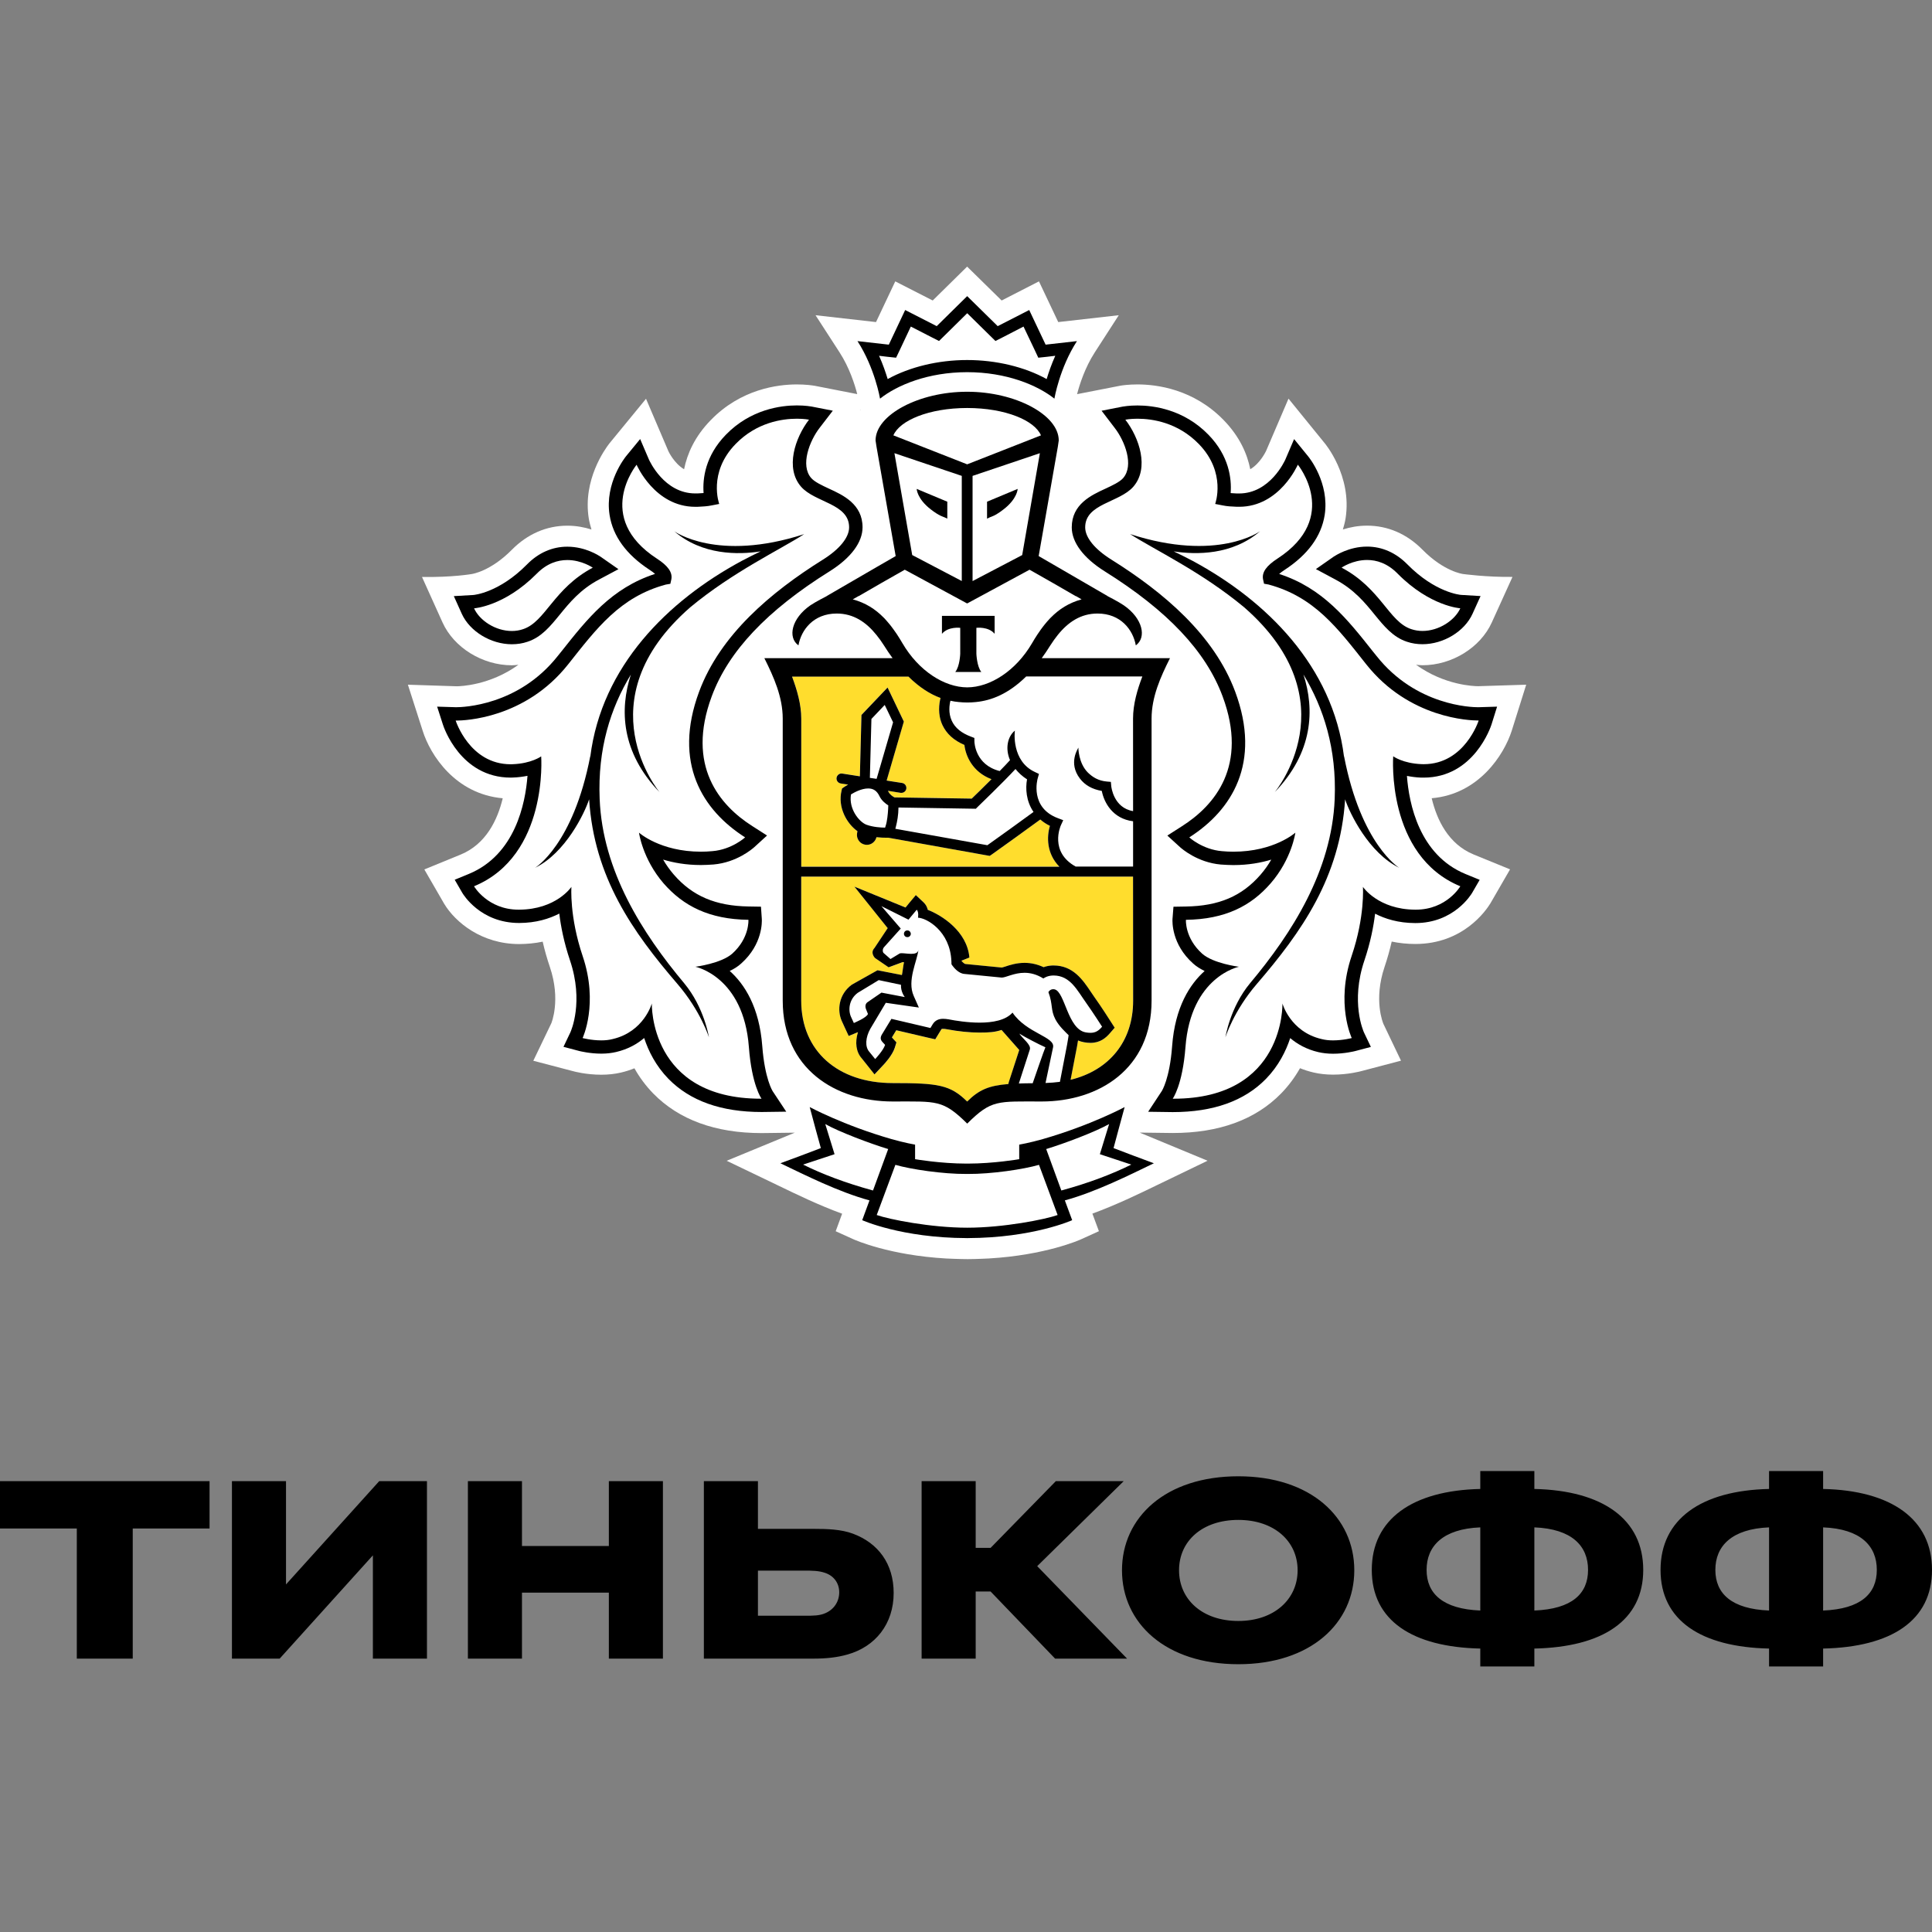 <?xml version="1.0" encoding="UTF-8"?> <svg xmlns="http://www.w3.org/2000/svg" width="500" height="500" viewBox="0 0 500 500" fill="none"><rect x="0" y="0" width="500" height="500" fill="#808080" stroke="none"/> <path d="M391.223 189.153L394.98 177.2L382.551 177.587C381.501 177.587 373.868 177.372 366.463 172.035C367.015 172.089 367.567 172.165 368.13 172.165C375.752 172.165 383.125 167.603 386.08 161.083L391.429 149.302C384.727 149.388 378.599 148.549 378.599 148.549C378.545 148.539 373.717 147.925 368.13 142.256C364.124 138.189 359.166 136.037 353.796 136.037C351.446 136.037 349.346 136.457 347.538 137.027C347.819 136.069 348.09 135.101 348.242 134.1C349.952 123.073 342.807 114.66 342.807 114.671L333.463 103.169L327.671 116.682C327.65 116.726 326.187 119.888 323.568 121.438C322.778 117.468 320.84 113.003 316.693 108.732C308.876 100.684 299.359 99.49 294.379 99.49C292.073 99.49 290.427 99.737 290.027 99.802L278.745 102.008C279.395 99.501 280.781 95.144 283.314 91.216L289.54 81.577L273.873 83.352L268.882 72.819L259.225 77.768L250.293 69L241.383 77.768L231.693 72.819L226.712 83.352L211.057 81.577L217.294 91.216C219.827 95.144 221.213 99.49 221.851 101.997L211.09 99.888L210.722 99.823C210.18 99.737 208.546 99.49 206.228 99.49C201.249 99.49 191.732 100.695 183.936 108.732C179.779 112.992 177.841 117.468 177.04 121.438C174.442 119.91 172.991 116.79 172.991 116.79L167.188 103.202L157.693 114.778C156.534 116.274 150.807 124.181 152.366 134.122C152.529 135.112 152.789 136.08 153.07 137.037C151.273 136.467 149.172 136.048 146.823 136.048C141.453 136.048 136.494 138.2 132.478 142.266C126.912 147.915 122.106 148.549 122.149 148.549C122.149 148.549 117.071 149.453 109.211 149.313L114.527 161.094C117.482 167.625 124.867 172.175 132.478 172.175C133.051 172.175 133.603 172.1 134.166 172.046C126.782 177.382 119.15 177.597 118.23 177.609L105.562 177.2L109.395 189.142C111.322 195.296 117.764 205.495 130.106 206.592C128.764 212.186 125.787 218.448 119.248 221.149L109.818 225.011L114.96 233.909C117.861 238.707 124.672 244.323 134.372 244.323C136.472 244.312 138.497 244.108 140.446 243.699C140.944 245.894 141.572 248.088 142.308 250.262C145.199 258.804 142.708 264.765 142.676 264.829L138.02 274.522L148.414 277.245C148.544 277.288 151.684 278.137 155.614 278.137C157.401 278.137 159.1 277.955 160.703 277.578C161.915 277.298 163.074 276.921 164.189 276.47C165.531 278.869 167.166 281.053 169.072 283.011C175.73 289.8 185.16 293.242 197.113 293.242H197.156L205.687 293.135L188.062 300.408L201.443 306.831C206.304 309.187 212.075 311.973 217.943 314.104L216.276 318.644L220.888 320.731C221.3 320.914 230.166 324.862 244.913 325.701C244.913 325.701 248.474 325.863 250.434 325.863C252.394 325.863 255.912 325.691 255.912 325.691C270.56 324.83 279.363 320.924 279.774 320.731L284.397 318.633L282.708 314.082C288.749 311.887 294.726 308.993 299.381 306.734L312.514 300.397L294.942 293.113L303.506 293.221C315.469 293.221 324.91 289.778 331.558 282.979C333.453 281.031 335.087 278.848 336.441 276.449C337.556 276.9 338.725 277.277 339.937 277.556C341.529 277.933 343.229 278.116 345.015 278.116C348.88 278.116 352.052 277.266 352.139 277.245L362.576 274.501L358.028 264.99C357.921 264.743 355.431 258.793 358.321 250.24C359.058 248.056 359.674 245.861 360.173 243.677C362.132 244.087 364.179 244.301 366.29 244.301C378.643 244.301 384.565 235.662 385.713 233.79L390.801 224.99L381.371 221.138C374.821 218.438 371.855 212.165 370.523 206.582C382.692 205.549 389.231 195.35 391.223 189.153ZM222.675 106.117L222.545 106.15L222.652 106.01L222.675 106.117Z" fill="white"></path> <path d="M250.305 105.59C240.323 105.601 232.842 108.85 231.207 112.669L250.305 120.157L269.403 112.669C267.779 108.85 260.298 105.601 250.305 105.59Z" fill="white"></path> <path d="M250.499 303.818H250.477H250.315H250.131H250.121C244.068 303.861 235.742 302.623 231.726 301.462L226.897 314.447C230.08 315.577 240.864 317.729 250.315 317.729C259.745 317.729 270.54 315.566 273.712 314.447L268.894 301.462C264.866 302.634 256.551 303.861 250.499 303.818Z" fill="white"></path> <path d="M287.04 290.908C283.445 292.931 275.423 295.965 270.757 297.374L274.676 308.101C281.897 306.143 287.852 303.851 292.778 301.398L284.647 298.708L287.04 290.908Z" fill="white"></path> <path d="M213.581 290.908L215.984 298.708L207.843 301.398C212.758 303.851 218.745 306.143 225.934 308.101L229.853 297.374C225.209 295.965 217.175 292.921 213.581 290.908Z" fill="white"></path> <path d="M250.307 93.175C257.831 93.175 265.215 94.961 270.888 98.102C271.408 96.37 272.133 94.272 273.118 92.078L270.975 92.335L268.723 92.572L267.769 90.539L264.901 84.514L259.671 87.225L257.636 88.258L256.012 86.666L250.328 81.071L244.655 86.666L243.031 88.258L240.996 87.225L235.734 84.514L232.898 90.539L231.923 92.572L229.671 92.335L227.527 92.078C228.512 94.283 229.227 96.37 229.757 98.102C235.442 94.961 242.804 93.175 250.307 93.175Z" fill="white"></path> <path d="M365.187 162.805C366.16 163.139 367.157 163.289 368.142 163.289C372.396 163.289 376.511 160.557 377.929 157.426C377.929 157.426 370.123 156.952 361.733 148.486C359.058 145.742 356.232 144.924 353.807 144.924C350.04 144.924 347.214 146.904 347.214 146.904C357.348 152.262 359.415 160.869 365.187 162.805Z" fill="white"></path> <path d="M132.467 163.289C133.452 163.289 134.448 163.139 135.401 162.805C141.194 160.869 143.272 152.262 153.406 146.904C153.406 146.904 150.569 144.924 146.823 144.924C144.388 144.924 141.561 145.742 138.876 148.486C130.496 156.952 122.69 157.426 122.69 157.426C124.087 160.557 128.212 163.289 132.467 163.289Z" fill="white"></path> <path d="M367.937 197.781C368.111 197.792 368.263 197.792 368.446 197.792C379.067 197.792 382.672 186.484 382.672 186.484H382.467C380.518 186.484 364.722 186.033 353.559 171.928C346.208 162.654 340.189 154.499 328.29 151.293L327.121 151.088L326.861 149.905C326.536 148.097 327.781 146.409 330.608 144.58C347.02 133.896 335.88 120.276 335.88 120.276C335.88 120.276 331.192 131.174 320.7 131.174C320.451 131.174 320.181 131.164 319.921 131.164C318.73 131.099 317.583 131.056 316.424 130.809L314.486 130.432C314.486 130.432 317.474 122.352 310.264 114.929C304.829 109.323 298.214 108.376 294.392 108.376C292.465 108.376 291.241 108.624 291.241 108.624C294.868 113.336 297.488 121.147 293.298 125.967C289.682 130.109 280.848 130.313 280.848 136.489C280.848 139.103 283.305 142.159 287.723 144.902C301.007 153.218 314.194 164.246 319.672 179.028C326.526 197.469 318.806 209.702 307.785 216.717C307.785 216.717 311.238 219.879 316.251 220.278C317.269 220.374 318.265 220.418 319.196 220.418C329.774 220.418 335.241 215.49 335.241 215.49C335.241 215.49 334.342 222.3 328.832 228.626C323.754 234.468 317.084 237.9 306.918 238.05C306.918 238.05 306.594 242.742 311.097 246.797C313.978 249.358 320.636 250.197 320.636 250.197C320.636 250.197 308.174 252.703 306.8 270.994C306.052 280.903 303.508 284.345 303.508 284.345H303.735C332.653 284.345 331.906 259.697 331.906 259.697C331.906 259.697 333.92 266.992 341.986 268.896C342.96 269.154 344 269.251 344.996 269.251C347.594 269.251 349.846 268.648 349.846 268.648C349.846 268.648 345.623 259.794 349.814 247.41C353.289 237.136 352.726 229.519 352.726 229.519C352.726 229.519 356.624 235.372 366.281 235.426H366.378C374.423 235.426 377.93 229.369 377.93 229.369C358.648 221.418 360.554 195.748 360.554 195.748C360.554 195.748 363.055 197.598 367.937 197.781ZM362.134 224.591C354.296 220.751 349.337 210.551 348.135 206.872C346.837 227.098 336.898 241.139 325.28 254.651C319.25 261.655 317.149 268.465 317.149 268.465C317.149 268.465 318.308 260.751 323.527 254.468C334.364 241.526 344.66 225.42 345.429 206.797C345.959 193.8 342.592 183.257 337.341 174.575C340.275 183.622 339.864 194.704 329.893 205.043C329.893 205.043 349.738 181.407 321.99 157.178C310.881 147.957 298.733 142.266 292.476 138.232C315.082 145.559 326.114 137.49 326.114 137.49C318.893 143.709 309.549 143.6 303.757 142.707C305.327 143.471 306.961 144.267 308.727 145.203C327.781 155.488 344.909 172.412 347.832 195.855V195.672C352.271 218.685 362.134 224.591 362.134 224.591Z" fill="white"></path> <path d="M179.975 250.197C179.975 250.197 186.634 249.369 189.514 246.797C194.007 242.742 193.693 238.05 193.693 238.05C183.516 237.911 176.858 234.468 171.747 228.637C166.28 222.311 165.37 215.501 165.37 215.501C165.37 215.501 170.837 220.428 181.404 220.428C182.357 220.428 183.342 220.385 184.36 220.288C189.373 219.89 192.837 216.727 192.837 216.727C181.816 209.712 174.086 197.469 180.928 179.028C186.417 164.257 199.593 153.218 212.878 144.902C217.295 142.159 219.752 139.114 219.752 136.489C219.752 130.313 210.929 130.109 207.313 125.967C203.123 121.147 205.753 113.325 209.369 108.624C209.369 108.624 208.168 108.376 206.23 108.376C202.419 108.376 195.804 109.323 190.369 114.929C183.137 122.352 186.136 130.432 186.136 130.432L184.197 130.809C183.039 131.056 181.881 131.099 180.701 131.164C180.43 131.164 180.192 131.174 179.932 131.174C169.419 131.174 164.753 120.287 164.753 120.287C164.753 120.287 153.612 133.907 170.015 144.59C172.841 146.419 174.074 148.109 173.75 149.916L173.49 151.1L172.299 151.304C160.422 154.51 154.392 162.665 147.041 171.939C135.9 186.022 120.125 186.484 118.155 186.484H117.938C117.938 186.484 121.544 197.792 132.165 197.792C132.338 197.792 132.489 197.792 132.674 197.781C137.557 197.609 140.069 195.748 140.069 195.748C140.069 195.748 141.952 221.407 122.692 229.369C122.692 229.369 126.199 235.426 134.244 235.426H134.341C144.009 235.372 147.896 229.519 147.896 229.519C147.896 229.519 147.333 237.136 150.797 247.41C154.987 259.794 150.787 268.648 150.787 268.648C150.787 268.648 153.039 269.251 155.626 269.251C156.633 269.251 157.662 269.154 158.625 268.896C166.68 266.992 168.705 259.697 168.705 259.697C168.705 259.697 167.968 284.345 196.887 284.345H197.092C197.092 284.345 194.559 280.903 193.823 270.994C192.437 252.703 179.975 250.197 179.975 250.197ZM175.331 254.651C163.714 241.139 153.786 227.098 152.476 206.872C151.274 210.541 146.337 220.751 138.499 224.591C138.499 224.591 148.351 218.685 152.779 195.672V195.855C155.713 172.423 172.83 155.488 191.896 145.203C193.639 144.257 195.295 143.46 196.854 142.707C191.062 143.6 181.719 143.709 174.497 137.49C174.497 137.49 185.53 145.559 208.124 138.232C201.866 142.266 189.73 147.957 178.622 157.178C150.863 181.407 170.719 205.043 170.719 205.043C160.736 194.694 160.336 183.622 163.27 174.575C158.008 183.268 154.652 193.8 155.193 206.797C155.951 225.42 166.247 241.526 177.063 254.468C182.292 260.741 183.472 268.465 183.472 268.465C183.472 268.465 181.35 261.655 175.331 254.651Z" fill="white"></path> <path d="M228.925 160.082C229.401 160.589 229.866 161.137 230.31 161.686C230.419 161.815 230.516 161.933 230.624 162.084C231.035 162.633 231.459 163.213 231.859 163.805C231.945 163.924 232.032 164.064 232.129 164.203C232.617 164.935 233.071 165.688 233.526 166.463C237.694 173.618 244.374 177.888 250.296 177.9C256.23 177.888 262.888 173.618 267.078 166.463C267.543 165.667 268.009 164.892 268.496 164.171C268.572 164.064 268.648 163.967 268.712 163.859C269.124 163.246 269.557 162.644 270.012 162.062C270.109 161.933 270.196 161.826 270.282 161.719C270.748 161.148 271.224 160.589 271.711 160.072C271.798 159.986 271.863 159.911 271.939 159.846C274.061 157.684 276.595 156.038 279.907 155.123L278.435 154.273H278.348L272.481 150.884L266.45 147.452L250.34 156.167L250.296 156.134L250.264 156.167L234.143 147.452L228.123 150.874L222.244 154.263H222.18L220.686 155.112C224.009 156.027 226.532 157.651 228.665 159.814C228.762 159.9 228.827 159.997 228.925 160.082ZM243.779 159.383H250.6H257.409V164.032C255.807 162.084 252.689 162.482 252.689 162.482V169.185C252.689 169.185 252.808 172.477 253.967 173.908H250.6H247.222C248.401 172.487 248.51 169.185 248.51 169.185V162.482C248.51 162.482 245.403 162.084 243.779 164.032V159.383Z" fill="white"></path> <path d="M248.907 150.367V123.158L231.476 117.284L236.078 143.653L248.907 150.367ZM245.161 129.839V134.207L244.316 133.82C244.273 133.787 243.039 133.508 240.873 131.808C237.3 129.054 237.236 126.515 237.236 126.515L245.161 129.839Z" fill="white"></path> <path d="M264.541 143.653L269.121 117.284L251.701 123.158V150.367L264.541 143.653ZM255.447 129.839L263.372 126.526C263.372 126.526 263.307 129.065 259.723 131.819C257.569 133.518 256.324 133.799 256.281 133.831L255.436 134.218V129.839H255.447Z" fill="white"></path> <path d="M224.253 213.446C225.953 214.06 228.01 214.189 229.06 214.189C229.104 214.06 229.158 213.898 229.212 213.704C229.31 213.393 229.396 213.091 229.461 212.747C229.753 211.241 229.862 209.53 229.883 208.433C229.169 207.992 228.162 207.206 227.599 206.034C226.949 204.678 226.029 204.054 224.675 204.054C222.922 204.054 221.038 205.098 220.237 205.592C219.598 209.347 222.38 212.758 224.253 213.446Z" fill="white"></path> <path d="M262.81 199.006C259.572 202.502 253.239 208.592 252.925 208.904L252.546 209.291L232.528 208.979C232.517 210.948 232.192 212.626 231.878 213.853C231.824 214.057 231.77 214.273 231.716 214.488L255.534 218.738C258.013 217.016 264.834 212.067 267.476 210.131C265.548 207.333 265.365 204.02 265.798 201.685C264.542 200.878 263.578 199.974 262.81 199.006Z" fill="white"></path> <path d="M265.525 175.081C260.913 179.631 256.485 181.31 252.533 181.697C251.818 181.772 251.093 181.815 250.357 181.815H250.303H250.259C249.523 181.815 248.787 181.772 248.073 181.697C247.38 181.632 246.654 181.525 245.929 181.363C245.669 182.386 245.344 184.526 246.276 186.549C247.109 188.389 248.809 189.755 251.288 190.659L252.122 190.981L252.133 191.875C252.133 192.144 252.327 197.932 258.683 199.535C259.722 198.47 260.664 197.512 261.357 196.716C260.058 193.682 260.74 190.584 262.623 189.067C262.537 189.389 261.715 196.985 267.842 199.803L268.849 200.277L268.546 201.343C268.448 201.665 266.402 209.013 273.818 211.746L275.128 212.241L274.544 213.51C274.414 213.79 271.501 220.461 278.354 224.248H293.219V212.52C287.937 211.875 285.695 207.658 285.121 204.667C282.663 204.247 280.759 203.193 279.459 201.471C276.341 197.394 279.026 193.661 279.059 193.456C279.047 193.489 279.059 197.469 281.527 199.922C282.75 201.105 284.201 202.02 286.399 202.225L287.482 202.322L287.579 203.419C287.601 203.655 288.196 209.035 293.231 209.885L293.219 185.936C293.219 182.224 294.313 178.491 295.623 175.048H265.525V175.081Z" fill="white"></path> <path d="M225.521 186.053L225.121 201.309L226.864 201.567L231.13 186.935L228.964 182.438L225.521 186.053Z" fill="white"></path> <path d="M272.555 256.017C272.685 256.017 272.836 256.039 272.977 256.072C275.629 256.824 276.301 266.335 280.956 267.186C281.411 267.282 281.833 267.304 282.201 267.304C283.544 267.304 284.345 266.733 285.211 265.722C285.211 265.722 282.872 262.064 281.119 259.6C278.791 256.373 276.983 252.468 272.651 252.468C272.555 252.468 272.425 252.468 272.316 252.478C270.887 252.553 270.011 253.242 270.011 253.242C268.256 252.144 266.621 251.768 265.138 251.768C262.421 251.768 260.31 253.005 259.259 253.005H259.216L249.537 252.059C248.021 251.919 246.831 250.401 246.398 249.81C246.289 249.649 246.235 249.552 246.235 249.552C246.235 249.293 246.235 249.025 246.213 248.788C245.888 240.923 239.761 237.556 237.584 237.502C237.584 237.502 237.844 236.006 237.249 235.436L235.116 238.008L228.111 234.511L233.102 240.31L228.869 245.033C228.339 245.571 228.404 246.302 228.62 246.604L230.45 248.207L232.766 246.808C232.886 246.722 233.091 246.701 233.351 246.701C233.99 246.701 234.953 246.862 235.82 246.862C236.762 246.862 237.584 246.658 237.682 245.776C237.39 248.691 234.672 253.758 236.458 257.739L237.78 260.741L229.226 259.514L225.22 266.238C223.986 268.476 223.791 270.897 224.982 272.21L226.477 274.071C226.477 274.071 228.577 271.855 229.053 270.402L228.371 269.66C227.797 269.036 227.83 268.476 228.177 267.798L230.687 263.657L240.789 266.023L241.319 265.12C242.002 263.99 242.987 263.646 244.07 263.646C244.513 263.646 244.968 263.7 245.444 263.775C247.318 264.14 250.403 264.635 253.489 264.635C256.877 264.635 260.234 264.033 262.02 262.042C265.679 267.433 273.096 268.293 272.511 271.026L270.563 280.257C271.851 280.203 273.096 280.117 274.276 279.956L276.127 270.348C276.333 269.304 276.528 267.895 276.528 267.895C275.813 267.174 274.081 265.646 273.106 263.796C271.796 261.3 272.511 259.999 271.288 256.749C271.331 256.771 271.699 256.017 272.555 256.017ZM234.769 242.526C234.271 242.516 233.914 242.096 233.936 241.601C233.979 241.128 234.38 240.752 234.867 240.794C235.365 240.816 235.722 241.246 235.701 241.719C235.657 242.193 235.246 242.558 234.769 242.526Z" fill="white"></path> <path d="M220.975 264.753C220.975 264.753 224.32 263.387 224.623 262.408L224.18 261.3C223.865 260.579 223.909 259.793 224.515 259.363L228.131 256.878L234.173 258.029C234.173 258.029 233.079 256.674 233.188 254.855L227.428 253.64L221.993 256.931C219.665 258.664 219.492 261.493 220.26 263.172L220.975 264.753Z" fill="white"></path> <path d="M263.674 280.396C264.756 280.353 265.947 280.331 267.258 280.331C267.258 280.331 270.365 271.305 270.538 271.014C268.795 270.25 265.179 268.346 263.782 267.474C264.703 268.841 266.943 270.411 266.5 271.617L263.674 280.396Z" fill="white"></path> <path d="M293.253 226.863H207.365V258.966C207.365 272.092 216.925 280.311 231.032 280.311C242.823 280.311 245.93 280.763 250.315 285.088C253.335 282.097 255.836 280.978 260.968 280.558L261.087 280.064L263.794 271.747C263.642 271.564 259.214 266.561 259.214 266.561C257.46 267.142 255.988 267.239 253.509 267.239C250.964 267.239 248.095 266.949 244.988 266.368C244.674 266.293 244.382 266.271 244.089 266.271C243.71 266.271 243.678 266.303 243.58 266.486L243.039 267.368L242.054 268.983L240.203 268.563L231.963 266.637L230.838 268.487L231.011 268.681L232.017 269.779L231.574 271.21C230.968 273.081 228.997 275.265 228.401 275.868L226.344 278.062L224.472 275.707L223.064 273.953C221.581 272.307 221.234 269.779 222.068 267.132C222.046 267.153 222.014 267.164 221.981 267.164L219.653 268.122L218.603 265.862L217.867 264.259C216.6 261.44 217.066 257.32 220.476 254.835L227.113 251.112L233.425 252.349C233.577 251.747 233.804 249.595 233.988 249.047C233.869 249.036 233.75 249.004 233.631 249.004L229.993 250.348L226.485 247.938C226.485 247.938 225.11 246.626 226.355 245.313L229.755 240.203L221.148 229.466L234.378 234.866L235.254 233.78L237.041 231.661L239.066 233.575C239.64 234.124 239.964 234.802 240.126 235.48C243.775 236.889 250.304 241.053 250.877 247.82L248.831 248.638V248.691C249.297 249.24 249.686 249.466 249.806 249.487L259.247 250.413C259.485 250.37 259.788 250.262 260.124 250.165C261.293 249.768 263.057 249.197 265.147 249.197C266.847 249.197 268.493 249.584 270.073 250.316C270.658 250.101 271.372 249.94 272.195 249.886L272.65 249.875C277.706 249.875 280.218 253.63 282.231 256.62C282.567 257.137 282.903 257.632 283.25 258.116C285.014 260.591 287.32 264.216 287.417 264.367L288.457 265.981L287.179 267.455C286.194 268.584 284.722 269.908 282.188 269.908C281.668 269.908 281.095 269.854 280.478 269.735C279.936 269.638 279.449 269.477 278.973 269.284C278.896 269.779 278.799 270.37 278.702 270.876L277.045 279.461C286.952 277.041 293.243 269.606 293.243 258.977L293.253 226.863Z" fill="#FFDD2D"></path> <path d="M207.366 224.281H274.156C270.821 220.86 270.864 216.524 271.72 213.705C270.745 213.243 269.944 212.683 269.229 212.08C266.62 213.996 258.652 219.762 256.573 221.204L256.129 221.505L229.918 216.793H229.387C228.759 216.793 227.839 216.771 226.832 216.653C226.551 217.826 225.533 218.633 224.364 218.633C224.234 218.633 224.082 218.622 223.942 218.59C223.26 218.471 222.664 218.127 222.263 217.557C221.852 216.997 221.69 216.33 221.808 215.642L221.906 215.083C219.2 213.189 216.709 208.961 217.814 204.507L217.922 204.033L218.301 203.764C218.355 203.721 218.81 203.42 219.481 203.033L217.576 202.742C216.861 202.613 216.384 201.956 216.493 201.257C216.612 200.547 217.283 200.042 217.987 200.182L222.523 200.892L222.935 185.012L229.69 177.911L233.902 186.723L229.452 202L233.458 202.623C234.162 202.732 234.649 203.387 234.541 204.108C234.432 204.743 233.891 205.184 233.253 205.184C233.187 205.184 233.112 205.184 233.047 205.174L229.788 204.646C229.831 204.743 229.896 204.797 229.939 204.905C230.286 205.614 231.055 206.131 231.509 206.346L251.495 206.658C252.34 205.841 254.44 203.796 256.595 201.634C251.679 199.783 249.893 195.566 249.59 192.769C246.84 191.606 244.945 189.864 243.895 187.594C242.617 184.786 243.073 181.978 243.408 180.611C240.744 179.643 237.94 177.879 235.082 175.06H204.984C206.273 178.503 207.366 182.236 207.366 185.948V224.281Z" fill="#FFDD2D"></path> <path d="M234.875 240.794C234.387 240.75 233.975 241.127 233.943 241.601C233.911 242.095 234.279 242.515 234.777 242.526C235.253 242.569 235.675 242.203 235.719 241.719C235.719 241.245 235.372 240.805 234.875 240.794Z" fill="black"></path> <path d="M293.133 299.008L288.186 297.125L289.55 292.047L291.055 286.507C291.055 286.507 282.285 291.229 269.932 294.78C266.424 295.78 263.771 296.232 263.771 296.232V299.998C263.771 299.998 257.167 301.138 250.487 301.138H250.411H250.314H250.184H250.108C243.428 301.138 236.824 299.998 236.824 299.998V296.232C236.824 296.232 234.16 295.78 230.664 294.78C218.31 291.229 209.552 286.507 209.552 286.507L211.035 292.047L212.432 297.125L207.473 299.008L201.973 301.052C208.285 304.075 217.022 308.486 225.023 310.659L223.139 315.78C223.139 315.78 233.284 320.374 250.184 320.417V320.429H250.238H250.314H250.379H250.422V320.417C267.344 320.374 277.478 315.78 277.478 315.78L275.583 310.659C283.584 308.486 292.343 304.075 298.622 301.052L293.133 299.008ZM207.841 301.396L215.983 298.706L213.579 290.907C217.163 292.929 225.207 295.963 229.862 297.372L225.932 308.099C218.743 306.13 212.756 303.838 207.841 301.396ZM250.314 317.728C240.863 317.728 230.068 315.565 226.896 314.446L231.725 301.461C235.731 302.623 244.067 303.86 250.119 303.817H250.13H250.314H250.476H250.498C256.55 303.86 264.865 302.623 268.892 301.461L273.711 314.446C270.538 315.576 259.754 317.728 250.314 317.728ZM274.674 308.099L270.755 297.372C275.421 295.963 283.444 292.929 287.038 290.907L284.645 298.706L292.776 301.396C287.849 303.838 281.895 306.13 274.674 308.099Z" fill="black"></path> <path d="M250.303 96.317C260.372 96.317 268.428 99.63 272.877 103.17C272.877 103.17 274.198 95.262 278.713 88.28L270.603 89.195L266.359 80.233L258.207 84.406L250.303 76.639L242.421 84.406L234.258 80.233L230.025 89.195L221.916 88.28C226.431 95.262 227.752 103.17 227.752 103.17C232.212 99.63 240.246 96.317 250.303 96.317ZM229.657 92.336L231.909 92.573L232.883 90.539L235.72 84.514L240.982 87.215L243.017 88.248L244.641 86.656L250.314 81.061L255.998 86.656L257.622 88.248L259.657 87.215L264.887 84.514L267.756 90.539L268.709 92.573L270.961 92.336L273.104 92.077C272.119 94.283 271.394 96.37 270.874 98.102C265.201 94.961 257.817 93.175 250.293 93.175C242.8 93.175 235.427 94.961 229.733 98.102C229.203 96.37 228.488 94.272 227.503 92.077L229.657 92.336Z" fill="black"></path> <path d="M368.433 201.246C381.457 201.246 385.809 188.077 385.994 187.517L387.444 182.881L382.562 183.031H382.54C380.818 183.031 366.452 182.654 356.264 169.787L355.3 168.593C348.642 160.18 342.33 152.186 331.048 148.539C331.373 148.248 331.839 147.883 332.478 147.474C338.465 143.558 341.951 138.802 342.828 133.283C344.105 124.977 338.779 118.361 338.54 118.092L334.914 113.638L332.651 118.92C332.5 119.254 328.688 127.71 320.677 127.71H320.081C319.529 127.678 319.01 127.656 318.49 127.613C318.771 123.837 318.078 117.995 312.752 112.519C306.353 105.924 298.493 104.934 294.379 104.934C292.181 104.934 290.719 105.203 290.568 105.225L285.089 106.3L288.467 110.722C291.12 114.133 293.523 120.427 290.676 123.719C289.766 124.762 287.894 125.612 286.096 126.462C282.404 128.151 277.37 130.497 277.37 136.479C277.37 140.352 280.391 144.397 285.869 147.84C302.087 157.974 312.091 168.55 316.411 180.223C323.091 198.18 314.375 208.421 305.909 213.812L302.109 216.243L305.433 219.277C305.877 219.664 309.947 223.226 315.956 223.742C317.093 223.817 318.187 223.882 319.204 223.882C323.059 223.882 326.339 223.279 329.003 222.472C328.266 223.753 327.368 225.054 326.231 226.367C321.391 231.94 315.437 234.479 306.872 234.608L303.69 234.662L303.441 237.836C303.408 238.47 303.17 244.356 308.778 249.358C309.633 250.133 310.673 250.767 311.756 251.295C307.955 254.694 304.09 260.612 303.343 270.757C302.715 279.224 300.68 282.355 300.658 282.387L297.139 287.723L303.495 287.81C313.996 287.81 322.041 284.926 327.616 279.224C330.907 275.846 332.792 272.037 333.907 268.659C335.736 270.208 338.097 271.564 341.171 272.285C342.341 272.554 343.618 272.705 344.994 272.705C347.96 272.705 350.439 272.081 350.721 272.016L354.781 270.94L352.983 267.174C352.853 266.873 349.465 259.321 353.113 248.54C354.683 243.882 355.484 239.708 355.874 236.459C358.429 237.782 361.85 238.879 366.278 238.89C376.325 238.89 380.754 231.434 380.959 231.122L382.94 227.701L379.27 226.195C367.296 221.257 364.644 207.991 364.113 200.805C365.196 201.009 366.43 201.203 367.827 201.246H368.433ZM377.928 229.369C377.928 229.369 374.42 235.425 366.376 235.425H366.278C356.621 235.372 352.723 229.519 352.723 229.519C352.723 229.519 353.286 237.137 349.8 247.41C345.61 259.795 349.833 268.648 349.833 268.648C349.833 268.648 347.581 269.251 344.982 269.251C343.987 269.251 342.947 269.154 341.973 268.896C333.907 266.992 331.893 259.697 331.893 259.697C331.893 259.697 332.64 284.346 303.722 284.346H303.495C303.495 284.346 306.039 280.903 306.797 270.994C308.172 252.704 320.634 250.197 320.634 250.197C320.634 250.197 313.986 249.369 311.106 246.798C306.602 242.741 306.916 238.051 306.916 238.051C317.093 237.911 323.752 234.468 328.829 228.626C334.329 222.3 335.239 215.49 335.239 215.49C335.239 215.49 329.771 220.418 319.193 220.418C318.262 220.418 317.266 220.374 316.249 220.278C311.247 219.88 307.782 216.717 307.782 216.717C318.793 209.702 326.523 197.459 319.67 179.018C314.181 164.246 300.994 153.208 287.721 144.891C283.303 142.149 280.845 139.103 280.845 136.479C280.845 130.303 289.68 130.109 293.307 125.956C297.486 121.137 294.866 113.315 291.239 108.614C291.239 108.614 292.463 108.366 294.39 108.366C298.211 108.366 304.827 109.323 310.262 114.918C317.483 122.342 314.484 130.421 314.484 130.421L316.422 130.798C317.58 131.045 318.728 131.089 319.919 131.142C320.179 131.142 320.438 131.153 320.698 131.153C331.189 131.153 335.877 120.255 335.877 120.255C335.877 120.255 347.029 133.886 330.615 144.558C327.79 146.387 326.545 148.077 326.869 149.884L327.129 151.067L328.298 151.272C340.197 154.478 346.217 162.633 353.568 171.907C364.731 186.011 380.527 186.463 382.475 186.463H382.681C382.681 186.463 379.076 197.77 368.455 197.77C368.281 197.77 368.13 197.77 367.946 197.76C363.063 197.588 360.562 195.726 360.562 195.726C360.562 195.726 358.646 221.407 377.928 229.369Z" fill="black"></path> <path d="M345.557 149.959C350.418 152.53 353.243 155.973 355.723 159.028C358.159 162.008 360.476 164.881 364.092 166.075C365.38 166.516 366.745 166.721 368.13 166.721C373.566 166.721 379.022 163.418 381.09 158.845L383.169 154.262L378.134 153.961C377.896 153.95 371.421 153.369 364.211 146.043C361.244 143.041 357.661 141.459 353.795 141.459C349.075 141.459 345.578 143.805 345.189 144.041L340.555 147.28L345.557 149.959ZM353.807 144.923C356.232 144.923 359.057 145.741 361.731 148.485C370.122 156.952 377.928 157.425 377.928 157.425C376.51 160.546 372.396 163.288 368.141 163.288C367.155 163.288 366.17 163.138 365.185 162.804C359.415 160.868 357.347 152.261 347.202 146.903C347.202 146.903 350.038 144.923 353.807 144.923Z" fill="black"></path> <path d="M347.832 195.673V195.844C344.909 172.412 327.781 155.489 308.726 145.192C306.961 144.257 305.338 143.461 303.757 142.697C309.56 143.59 318.903 143.698 326.114 137.479C326.114 137.479 315.082 145.548 292.476 138.221C298.733 142.256 310.892 147.947 321.989 157.167C349.738 181.396 329.881 205.033 329.881 205.033C339.853 194.693 340.264 183.612 337.33 174.564C342.581 183.246 345.938 193.79 345.418 206.786C344.649 225.409 334.353 241.515 323.515 254.458C318.308 260.74 317.139 268.455 317.139 268.455C317.139 268.455 319.239 261.644 325.269 254.641C336.887 241.128 346.814 227.088 348.113 206.861C349.315 210.53 354.264 220.74 362.112 224.581C362.134 224.592 352.271 218.685 347.832 195.673Z" fill="black"></path> <path d="M199.95 282.375C199.938 282.343 197.925 279.212 197.276 270.745C196.517 260.599 192.663 254.683 188.852 251.282C189.957 250.766 190.974 250.131 191.829 249.346C197.427 244.343 197.189 238.458 197.156 237.823L196.94 234.649L193.735 234.596C185.193 234.456 179.227 231.917 174.388 226.355C173.262 225.042 172.352 223.74 171.616 222.46C174.28 223.267 177.538 223.869 181.403 223.869C182.443 223.869 183.514 223.805 184.651 223.73C190.66 223.213 194.731 219.663 195.186 219.265L198.51 216.231L194.709 213.799C186.211 208.398 177.527 198.157 184.196 180.211C188.517 168.538 198.51 157.962 214.749 147.827C220.228 144.384 223.227 140.339 223.227 136.466C223.227 130.485 218.203 128.128 214.512 126.45C212.715 125.6 210.841 124.75 209.931 123.706C207.074 120.425 209.488 114.12 212.13 110.71L215.529 106.288L210.029 105.212C209.867 105.191 208.427 104.922 206.218 104.922C202.104 104.922 194.266 105.912 187.856 112.507C182.519 117.993 181.815 123.836 182.086 127.601C181.566 127.644 181.047 127.666 180.505 127.698H179.92C171.887 127.698 168.087 119.241 167.935 118.908L165.672 113.625L162.013 118.08C161.807 118.349 156.459 124.976 157.758 133.271C158.624 138.79 162.11 143.545 168.097 147.462C168.747 147.87 169.202 148.236 169.527 148.527C158.256 152.173 151.955 160.178 145.296 168.592L144.333 169.786C134.156 182.653 119.757 183.029 118.035 183.029L113.131 182.879L114.625 187.516C114.798 188.075 119.139 201.244 132.175 201.244L132.803 201.223C134.178 201.179 135.412 200.997 136.516 200.781C135.975 207.957 133.323 221.223 121.337 226.172L117.678 227.678L119.659 231.099C119.854 231.411 124.293 238.867 134.362 238.867C138.757 238.856 142.178 237.759 144.744 236.435C145.134 239.685 145.935 243.859 147.505 248.517C151.153 259.298 147.754 266.85 147.624 267.151L145.827 270.917L149.898 271.993C150.168 272.057 152.67 272.682 155.625 272.682C157.011 272.682 158.289 272.531 159.436 272.262C162.522 271.541 164.904 270.185 166.712 268.636C167.816 272.014 169.711 275.823 172.991 279.201C178.578 284.903 186.611 287.786 197.113 287.786L203.479 287.7L199.95 282.375ZM196.875 284.343C167.957 284.343 168.693 259.695 168.693 259.695C168.693 259.695 166.679 266.99 158.613 268.894C157.649 269.152 156.621 269.249 155.615 269.249C153.016 269.249 150.775 268.647 150.775 268.647C150.775 268.647 154.976 259.792 150.786 247.409C147.321 237.134 147.884 229.518 147.884 229.518C147.884 229.518 143.997 235.37 134.329 235.424H134.232C126.188 235.424 122.68 229.367 122.68 229.367C141.951 221.416 140.057 195.746 140.057 195.746C140.057 195.746 137.556 197.597 132.662 197.779C132.489 197.79 132.326 197.79 132.153 197.79C121.521 197.79 117.927 186.483 117.927 186.483H118.143C120.103 186.483 135.878 186.031 147.04 171.927C154.391 162.653 160.421 154.509 172.299 151.291L173.489 151.087L173.749 149.904C174.074 148.097 172.84 146.407 170.014 144.578C153.6 133.894 164.752 120.275 164.752 120.275C164.752 120.275 169.418 131.162 179.931 131.162C180.191 131.162 180.429 131.152 180.7 131.152C181.88 131.087 183.049 131.044 184.196 130.796L186.135 130.42C186.135 130.42 183.136 122.34 190.368 114.916C195.803 109.311 202.418 108.364 206.229 108.364C208.167 108.364 209.369 108.612 209.369 108.612C205.752 113.324 203.133 121.135 207.312 125.955C210.928 130.097 219.751 130.301 219.751 136.477C219.751 139.091 217.294 142.147 212.877 144.89C199.592 153.206 186.405 164.245 180.927 179.017C174.085 197.457 181.804 209.689 192.837 216.715C192.837 216.715 189.372 219.878 184.359 220.276C183.341 220.373 182.356 220.416 181.403 220.416C170.836 220.416 165.369 215.488 165.369 215.488C165.369 215.488 166.279 222.299 171.746 228.625C176.857 234.467 183.514 237.91 193.692 238.049C193.692 238.049 194.017 242.74 189.513 246.796C186.622 249.357 179.974 250.196 179.974 250.196C179.974 250.196 192.447 252.703 193.811 270.992C194.558 280.901 197.08 284.343 197.08 284.343H196.875Z" fill="black"></path> <path d="M132.467 166.732C133.863 166.732 135.227 166.528 136.516 166.087C140.153 164.893 142.46 162.02 144.895 159.04C147.386 155.985 150.189 152.542 155.051 149.971L160.052 147.303L155.408 144.064C155.018 143.817 151.532 141.482 146.822 141.482C142.947 141.482 139.353 143.053 136.396 146.066C129.186 153.381 122.723 153.973 122.484 153.984L117.45 154.274L119.518 158.868C121.597 163.419 127.042 166.732 132.467 166.732ZM138.876 148.497C141.561 145.753 144.387 144.936 146.822 144.936C150.568 144.936 153.406 146.915 153.406 146.915C143.272 152.284 141.193 160.88 135.401 162.817C134.448 163.15 133.452 163.301 132.467 163.301C128.211 163.301 124.097 160.568 122.69 157.437C122.69 157.427 130.485 156.953 138.876 148.497Z" fill="black"></path> <path d="M155.192 206.797C154.65 193.8 158.007 183.257 163.268 174.575C160.334 183.623 160.735 194.705 170.717 205.043C170.717 205.043 150.861 181.406 178.621 157.178C189.729 147.958 201.876 142.266 208.123 138.232C185.529 145.559 174.496 137.49 174.496 137.49C181.706 143.708 191.05 143.601 196.853 142.697C195.283 143.461 193.638 144.257 191.894 145.193C172.818 155.489 155.701 172.412 152.767 195.845V195.662C148.339 218.675 138.486 224.581 138.486 224.581C146.325 220.74 151.262 210.541 152.464 206.861C153.774 227.088 163.701 241.128 175.319 254.641C181.349 261.644 183.471 268.455 183.471 268.455C183.471 268.455 182.291 260.741 177.061 254.458C166.246 241.537 155.95 225.42 155.192 206.797Z" fill="black"></path> <path d="M243.776 159.383V164.032C245.39 162.084 248.508 162.482 248.508 162.482V169.185C248.508 169.185 248.4 172.477 247.22 173.908H250.597H253.965C252.806 172.488 252.687 169.185 252.687 169.185V162.482C252.687 162.482 255.805 162.084 257.408 164.032V159.383H250.597H243.776Z" fill="black"></path> <path d="M240.874 131.819C243.028 133.52 244.273 133.799 244.316 133.832L245.161 134.219V129.84L237.235 126.526C237.235 126.537 237.311 129.066 240.874 131.819Z" fill="black"></path> <path d="M259.724 131.819C263.308 129.066 263.373 126.526 263.373 126.526L255.447 129.84V134.219L256.281 133.832C256.335 133.799 257.569 133.52 259.724 131.819Z" fill="black"></path> <path d="M274.003 113.993C274.003 107.355 262.754 101.384 250.336 101.384H250.325H250.293H250.26C237.842 101.384 226.594 107.355 226.594 113.993L226.842 115.628L231.801 143.913L226.821 146.785L213.937 154.263H213.98C213.98 154.263 211.079 155.737 209.736 156.651C204.832 160.04 203.792 164.978 206.64 167.022C207.344 162.999 210.548 158.781 216.546 158.781C220.866 158.781 224.157 160.998 226.821 164.322C227.503 165.161 228.152 166.054 228.759 167.022C229.506 168.238 230.253 169.303 231 170.336H197.816C200.252 175.209 202.569 180.374 202.569 185.979V258.966C202.569 276.631 216.243 285.066 231.032 285.066C242.465 285.066 244.003 284.55 250.314 290.79C256.594 284.539 258.131 285.066 269.575 285.066C284.375 285.066 298.027 276.631 298.027 258.966V185.979C298.027 180.374 300.344 175.209 302.791 170.336H269.597C270.333 169.314 271.08 168.238 271.827 167.022C272.444 166.054 273.083 165.161 273.754 164.322C276.439 160.986 279.719 158.781 284.04 158.781C290.037 158.781 293.231 162.988 293.946 167.022C296.793 164.978 295.765 160.04 290.827 156.651C289.507 155.737 286.605 154.263 286.605 154.263H286.648L273.765 146.785L268.806 143.913L273.765 115.628L274.003 113.993ZM231.476 117.285L248.907 123.159V150.368L236.078 143.644L231.476 117.285ZM235.081 175.081C237.94 177.91 240.744 179.664 243.407 180.632C243.061 181.998 242.606 184.817 243.894 187.625C244.944 189.884 246.85 191.627 249.589 192.789C249.892 195.587 251.668 199.793 256.594 201.654C254.439 203.817 252.339 205.85 251.484 206.679L231.509 206.367C231.054 206.141 230.285 205.635 229.939 204.914C229.895 204.817 229.831 204.763 229.798 204.656L233.057 205.183C233.133 205.194 233.198 205.194 233.263 205.194C233.891 205.194 234.443 204.763 234.551 204.118C234.66 203.397 234.172 202.741 233.468 202.633L229.462 202.01L233.912 186.743L229.701 177.931L222.945 185.032L222.533 200.912L217.997 200.202C217.293 200.062 216.622 200.579 216.503 201.278C216.395 201.977 216.871 202.633 217.586 202.762L219.491 203.053C218.809 203.44 218.365 203.742 218.311 203.785L217.921 204.053L217.813 204.527C216.709 208.981 219.209 213.209 221.906 215.102L221.808 215.662C221.7 216.351 221.851 217.018 222.262 217.577C222.652 218.147 223.258 218.492 223.93 218.61C224.07 218.631 224.222 218.642 224.352 218.642C225.522 218.642 226.539 217.835 226.831 216.663C227.839 216.782 228.759 216.803 229.386 216.803H229.917L256.128 221.504L256.572 221.214C258.662 219.761 266.619 213.995 269.228 212.09C269.943 212.704 270.744 213.263 271.719 213.726C270.874 216.544 270.82 220.88 274.165 224.301H207.365V185.99C207.365 182.278 206.271 178.545 204.983 175.102H235.081V175.081ZM267.474 210.132C264.822 212.069 258.001 217.018 255.533 218.739L231.714 214.49C231.769 214.274 231.822 214.07 231.876 213.855C232.191 212.628 232.505 210.95 232.526 208.981L252.545 209.304L252.924 208.917C253.227 208.615 259.571 202.526 262.808 199.018C263.577 199.976 264.54 200.891 265.797 201.697C265.364 204.021 265.547 207.335 267.474 210.132ZM227.6 206.033C228.163 207.206 229.181 207.991 229.884 208.432C229.863 209.53 229.755 211.24 229.462 212.746C229.397 213.08 229.311 213.392 229.213 213.704C229.159 213.898 229.105 214.059 229.062 214.188C228.012 214.188 225.944 214.059 224.255 213.446C222.382 212.757 219.588 209.347 220.238 205.592C221.05 205.097 222.923 204.053 224.677 204.053C226.03 204.043 226.951 204.677 227.6 206.033ZM225.121 201.31L225.522 186.065L228.964 182.44L231.13 186.937L226.864 201.568L225.121 201.31ZM267.258 280.343C265.959 280.343 264.757 280.365 263.674 280.408L266.511 271.639C266.955 270.424 264.714 268.864 263.794 267.497C265.19 268.369 268.806 270.273 270.549 271.037C270.365 271.317 267.258 280.343 267.258 280.343ZM276.158 270.38L274.307 279.977C273.126 280.138 271.87 280.225 270.582 280.279L272.531 271.047C273.115 268.304 265.699 267.455 262.04 262.064C260.253 264.066 256.886 264.657 253.508 264.657C250.423 264.657 247.337 264.162 245.464 263.797C244.988 263.721 244.533 263.667 244.089 263.667C243.006 263.667 242.021 264.001 241.339 265.141L240.797 266.045L230.697 263.678L228.185 267.809C227.827 268.476 227.806 269.046 228.379 269.67L229.062 270.413C228.596 271.876 226.496 274.082 226.496 274.082L224.991 272.221C223.8 270.897 223.995 268.487 225.24 266.249L229.246 259.525L237.799 260.751L236.467 257.739C234.681 253.759 237.398 248.691 237.69 245.776C237.593 246.658 236.781 246.852 235.828 246.852C234.963 246.852 233.999 246.69 233.36 246.69C233.111 246.69 232.894 246.711 232.775 246.797L230.458 248.196L228.629 246.593C228.412 246.282 228.336 245.561 228.878 245.023L233.111 240.31L228.109 234.511L235.114 238.008L237.247 235.437C237.831 236.007 237.582 237.502 237.582 237.502C239.769 237.556 245.897 240.924 246.222 248.777C246.244 249.014 246.244 249.283 246.244 249.541C246.244 249.541 246.298 249.638 246.406 249.799C246.839 250.391 248.03 251.908 249.545 252.048L259.225 252.995H259.268C260.329 252.995 262.44 251.757 265.147 251.757C266.619 251.757 268.265 252.134 270.019 253.231C270.019 253.231 270.896 252.543 272.325 252.468C272.433 252.457 272.552 252.457 272.661 252.457C277.002 252.457 278.799 256.351 281.127 259.59C282.881 262.053 285.219 265.711 285.219 265.711C284.353 266.733 283.552 267.293 282.209 267.293C281.842 267.293 281.419 267.261 280.964 267.175C276.309 266.325 275.638 256.814 272.985 256.061C272.845 256.018 272.693 256.007 272.563 256.007C271.708 256.007 271.329 256.76 271.329 256.76C272.541 259.999 271.838 261.311 273.137 263.807C274.112 265.658 275.844 267.185 276.558 267.906C276.558 267.928 276.364 269.326 276.158 270.38ZM224.179 261.3L224.623 262.408C224.33 263.377 220.974 264.754 220.974 264.754L220.249 263.183C219.48 261.505 219.643 258.675 221.981 256.943L227.416 253.651L233.176 254.866C233.068 256.685 234.161 258.041 234.161 258.041L228.119 256.889L224.503 259.375C223.897 259.794 223.854 260.58 224.179 261.3ZM277.067 279.45L278.724 270.865C278.81 270.359 278.919 269.767 278.994 269.273C279.46 269.466 279.958 269.627 280.499 269.725C281.116 269.842 281.69 269.897 282.209 269.897C284.743 269.897 286.215 268.573 287.2 267.443L288.478 265.969L287.439 264.356C287.342 264.194 285.046 260.579 283.271 258.105C282.924 257.621 282.588 257.137 282.253 256.61C280.239 253.619 277.716 249.864 272.661 249.864L272.206 249.874C271.373 249.928 270.658 250.09 270.084 250.305C268.492 249.563 266.857 249.186 265.158 249.186C263.068 249.186 261.303 249.756 260.134 250.155C259.798 250.251 259.495 250.359 259.257 250.402L249.805 249.476C249.687 249.455 249.297 249.229 248.831 248.67V248.627L250.877 247.809C250.304 241.042 243.764 236.878 240.116 235.469C239.954 234.791 239.629 234.113 239.055 233.565L237.019 231.65L235.233 233.78L234.356 234.866L221.126 229.465L229.733 240.202L226.334 245.313C225.088 246.625 226.464 247.938 226.464 247.938L229.971 250.337L233.609 248.992C233.739 248.992 233.848 249.025 233.966 249.035C233.793 249.584 233.566 251.736 233.414 252.338L227.102 251.101L220.465 254.823C217.055 257.309 216.589 261.43 217.856 264.248L218.592 265.851L219.643 268.11L221.959 267.153C221.992 267.142 222.025 267.132 222.046 267.11C221.213 269.757 221.548 272.274 223.042 273.931L224.45 275.695L226.322 278.052L228.379 275.857C228.986 275.254 230.946 273.07 231.552 271.198L231.996 269.767L230.989 268.67L230.827 268.476L231.952 266.626L240.191 268.551L242.043 268.971L243.028 267.358L243.569 266.475C243.667 266.293 243.699 266.26 244.078 266.26C244.371 266.26 244.663 266.293 244.977 266.357C248.084 266.938 250.953 267.228 253.497 267.228C255.966 267.228 257.438 267.132 259.203 266.55C259.203 266.55 263.631 271.543 263.783 271.736L261.076 280.042L260.957 280.547C255.825 280.956 253.324 282.075 250.304 285.077C245.918 280.752 242.811 280.3 231.021 280.3C216.914 280.3 207.354 272.08 207.354 258.955V226.862H293.231L293.253 258.955C293.264 269.606 286.973 277.029 277.067 279.45ZM295.635 175.081C294.324 178.523 293.231 182.256 293.231 185.969L293.242 209.917C288.208 209.078 287.612 203.688 287.59 203.451L287.493 202.354L286.411 202.257C284.223 202.052 282.773 201.127 281.549 199.944C279.081 197.491 279.07 193.51 279.081 193.478C279.049 193.682 276.364 197.415 279.481 201.493C280.791 203.214 282.686 204.269 285.143 204.688C285.718 207.679 287.959 211.897 293.242 212.542V224.269H278.388C271.535 220.482 274.437 213.811 274.577 213.532L275.162 212.263L273.852 211.768C266.435 209.035 268.471 201.676 268.579 201.364L268.882 200.288L267.876 199.815C261.747 196.996 262.581 189.39 262.657 189.078C260.773 190.595 260.091 193.693 261.39 196.727C260.686 197.523 259.745 198.491 258.716 199.546C252.372 197.943 252.177 192.144 252.177 191.875L252.166 190.981L251.332 190.659C248.853 189.745 247.153 188.378 246.32 186.538C245.378 184.505 245.713 182.375 245.973 181.352C246.698 181.514 247.423 181.633 248.117 181.686C248.831 181.762 249.568 181.805 250.304 181.805H250.347H250.401C251.137 181.805 251.862 181.762 252.577 181.686C256.529 181.299 260.957 179.61 265.569 175.07H295.635V175.081ZM272.488 150.873L278.356 154.263H278.442L279.914 155.113C276.601 156.027 274.068 157.673 271.946 159.835C271.87 159.9 271.795 159.986 271.719 160.062C271.231 160.578 270.744 161.137 270.29 161.708C270.203 161.815 270.116 161.933 270.019 162.052C269.564 162.633 269.142 163.225 268.731 163.848C268.665 163.956 268.589 164.064 268.514 164.16C268.027 164.881 267.561 165.656 267.096 166.452C262.917 173.607 256.248 177.878 250.314 177.889C244.393 177.878 237.723 173.607 233.544 166.452C233.089 165.677 232.634 164.924 232.148 164.193C232.05 164.053 231.963 163.913 231.876 163.795C231.466 163.203 231.054 162.622 230.631 162.073C230.524 161.923 230.426 161.804 230.317 161.675C229.863 161.127 229.397 160.578 228.932 160.072C228.834 159.997 228.769 159.9 228.672 159.814C226.539 157.651 224.017 156.016 220.693 155.113L222.187 154.263H222.252L228.119 150.873L234.15 147.442L250.26 156.156L250.293 156.124L250.336 156.156L266.446 147.442L272.488 150.873ZM264.54 143.654L251.7 150.379V123.159L269.12 117.285L264.54 143.654ZM250.304 120.168L231.206 112.67C232.829 108.85 240.321 105.601 250.304 105.59C260.297 105.601 267.789 108.85 269.401 112.67L250.304 120.168Z" fill="black"></path> <path d="M34.354 429.251V395.572H54.233V383.317H0V395.572H19.879V429.251H34.354ZM74.019 410.048V383.317H60.026V429.251H72.379L96.503 402.52V429.251H110.496V383.317H98.144L74.019 410.048ZM157.57 412.171V429.251H171.563V383.317H157.57V400.107H135.085V383.317H121.093V429.251H135.085V412.171H157.57ZM210.531 429.251C213.715 429.251 216.611 428.962 219.313 428.189C226.55 426.163 231.279 420.276 231.279 412.266C231.279 404.643 227.225 399.336 220.76 396.923C217.672 395.765 214.005 395.668 210.531 395.668H196.152V383.317H182.16V429.251H210.531ZM208.119 406.477C210.048 406.477 211.882 406.477 213.523 407.056C215.839 407.828 217.19 409.758 217.19 412.074C217.19 414.487 215.839 416.513 213.619 417.478C212.075 418.153 210.531 418.153 208.119 418.153H196.152V406.477H208.119ZM256.367 411.881L273.062 429.251H291.687L268.43 405.319L290.818 383.317H273.255L256.367 400.591H252.507V383.317H238.514V429.251H252.507V411.881H256.367ZM320.479 382.062C301.661 382.062 290.37 392.677 290.37 406.38C290.37 420.084 301.661 430.698 320.479 430.698C339.199 430.698 350.49 420.084 350.49 406.38C350.49 392.677 339.199 382.062 320.479 382.062ZM320.479 419.505C311.118 419.505 305.135 413.907 305.135 406.38C305.135 398.853 311.118 393.352 320.479 393.352C329.742 393.352 335.822 398.853 335.822 406.38C335.822 413.907 329.742 419.505 320.479 419.505ZM397.09 380.711H383.098V385.343C365.535 385.729 355.016 393.16 355.016 406.284C355.016 419.408 365.535 426.259 383.098 426.646V431.278H397.09V426.646C414.75 426.259 425.268 419.408 425.268 406.284C425.268 393.16 414.75 385.729 397.09 385.343V380.711ZM383.098 416.802C373.448 416.416 369.201 412.46 369.201 406.284C369.201 400.107 373.448 395.668 383.098 395.283V416.802ZM397.09 395.283C406.837 395.668 410.986 400.107 410.986 406.284C410.986 412.46 406.837 416.416 397.09 416.802V395.283ZM471.822 380.711H457.829V385.343C440.266 385.729 429.747 393.16 429.747 406.284C429.747 419.408 440.266 426.259 457.829 426.646V431.278H471.822V426.646C489.479 426.259 500 419.408 500 406.284C500 393.16 489.479 385.729 471.822 385.343V380.711ZM457.829 416.802C448.179 416.416 443.933 412.46 443.933 406.284C443.933 400.107 448.179 395.668 457.829 395.283V416.802ZM471.822 395.283C481.569 395.668 485.718 400.107 485.718 406.284C485.718 412.46 481.569 416.416 471.822 416.802V395.283Z" fill="black"></path> </svg> 